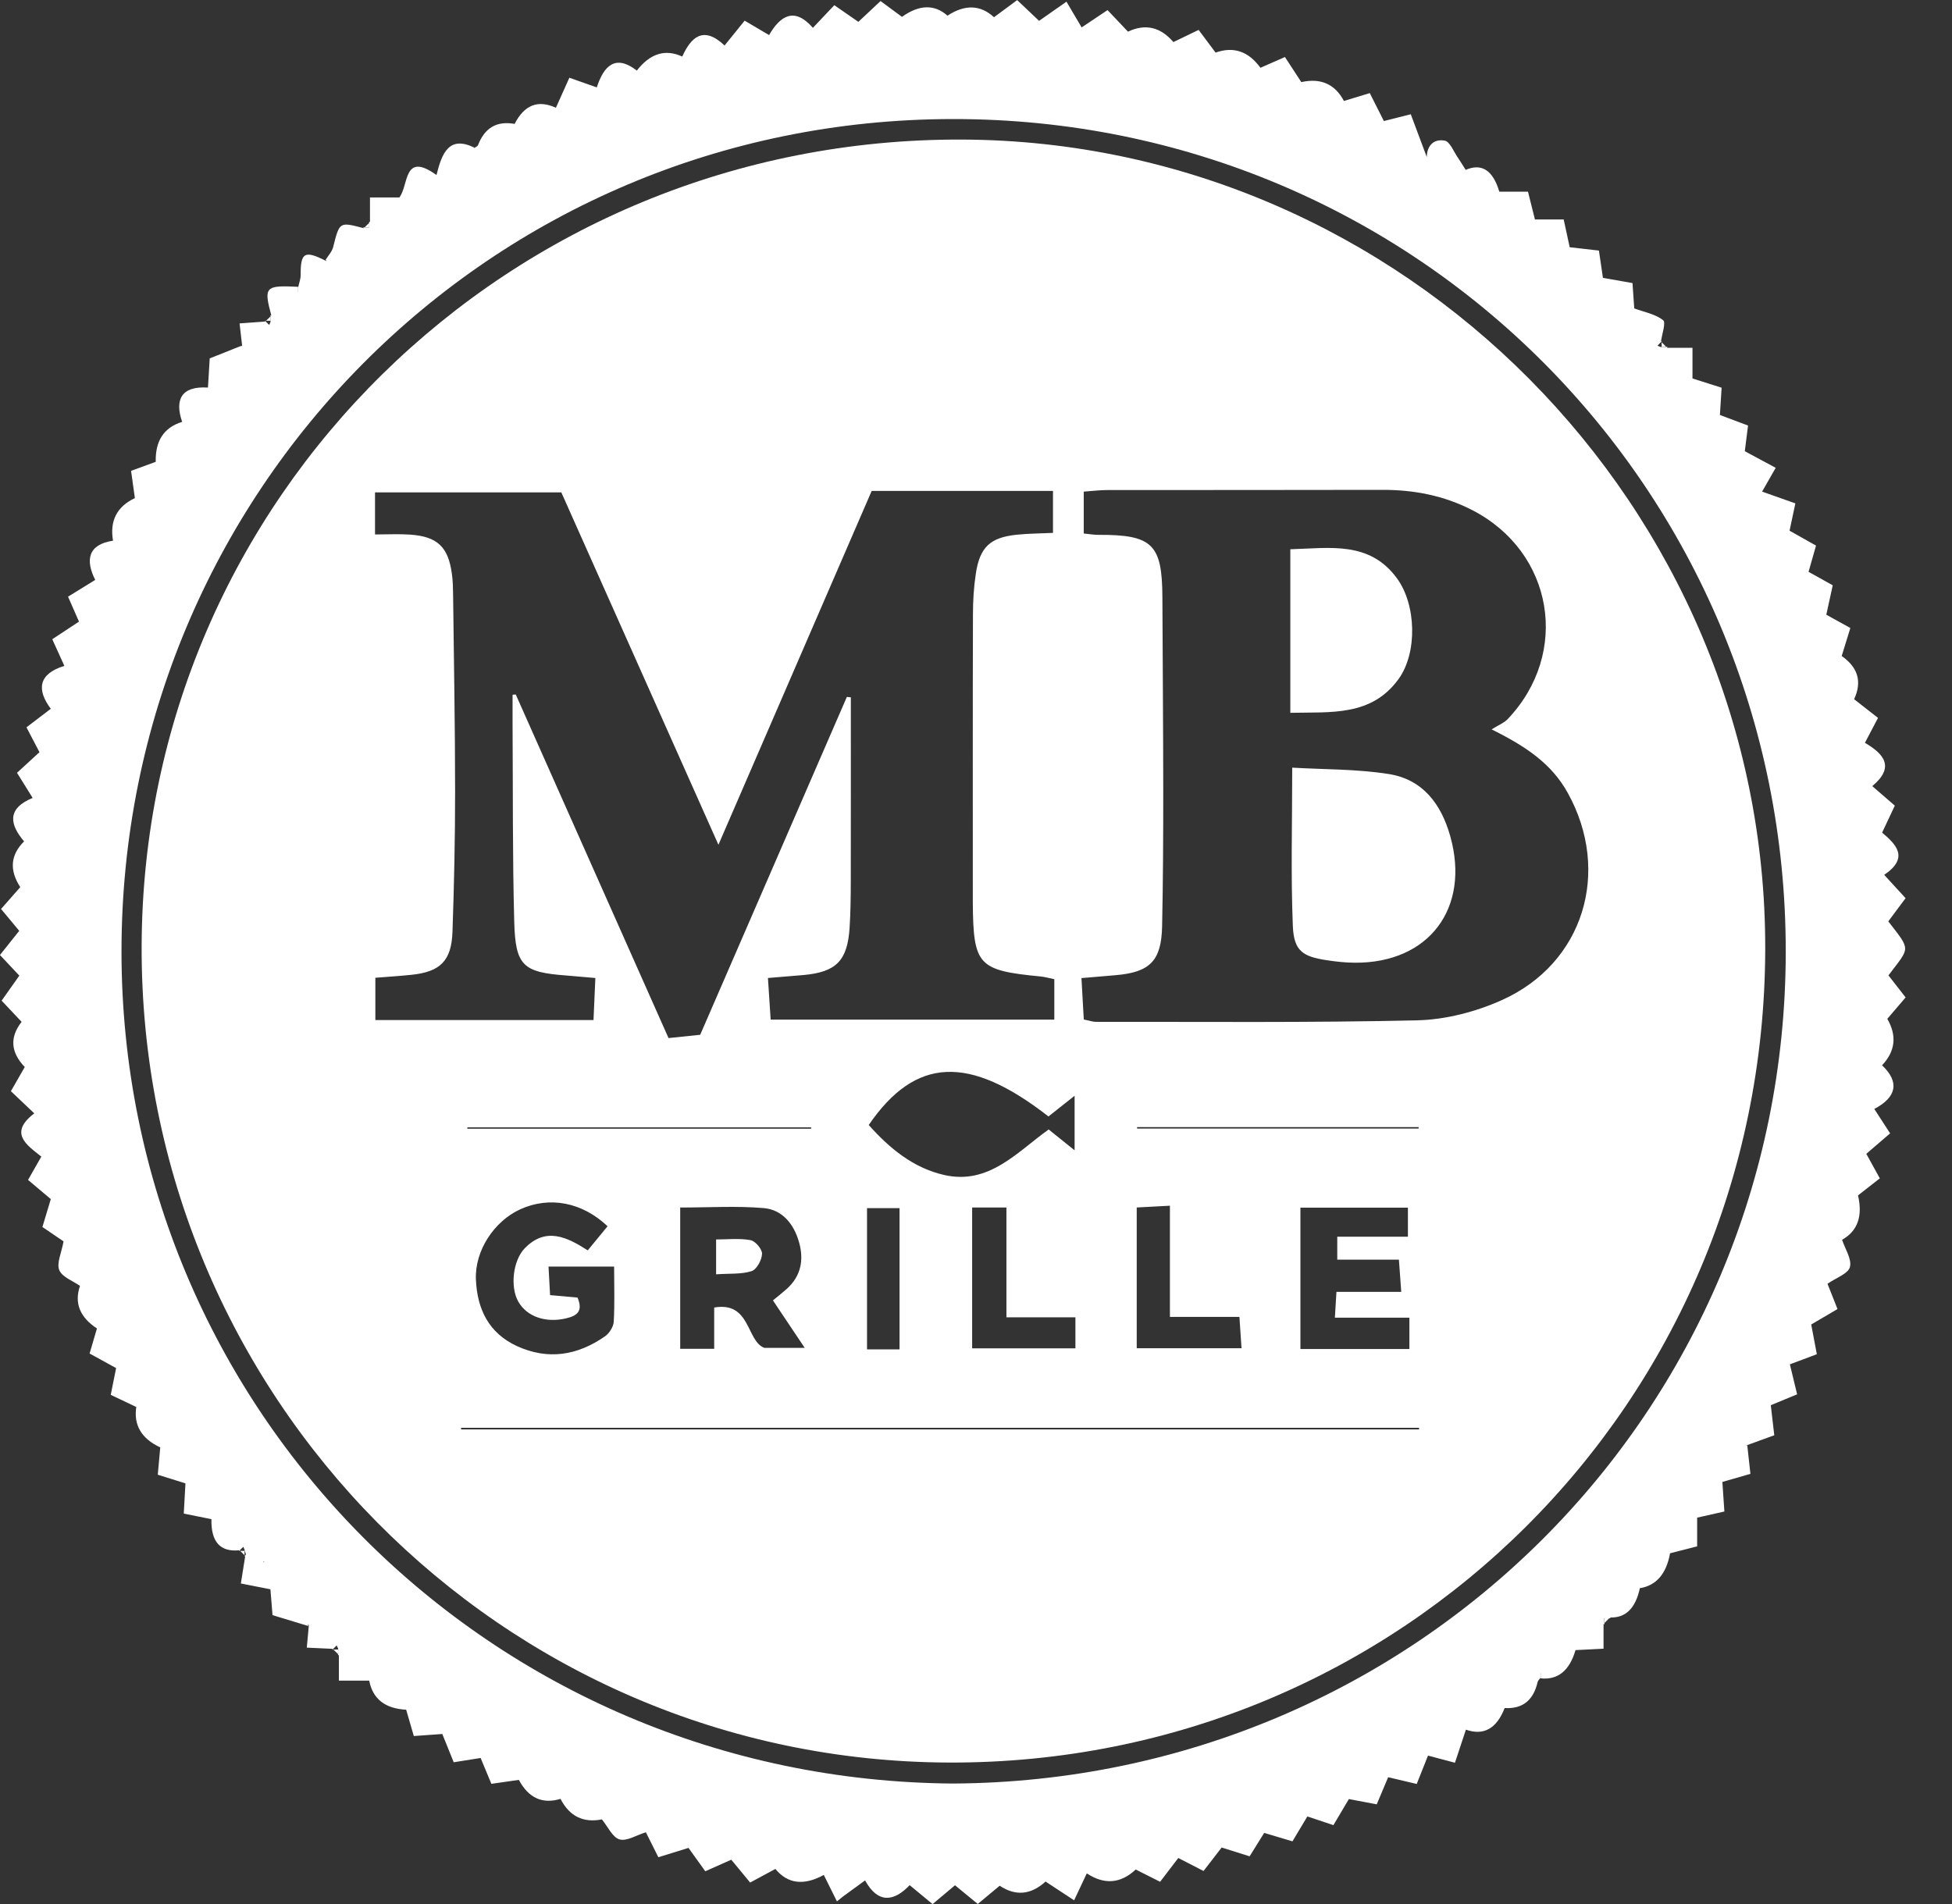 <svg width="41" height="40" viewBox="0 0 41 40" fill="none" xmlns="http://www.w3.org/2000/svg">
<rect x="0" y="0" width="41" height="40" fill="#333333" stroke="none"/>
<g clip-path="url(#clip0_4776_12534)">
<path d="M6.988 34.639C6.806 34.631 6.626 34.622 6.444 34.614C6.458 34.458 6.473 34.302 6.487 34.147L6.468 34.119L6.474 34.159C6.229 34.085 5.985 34.011 5.724 33.931C5.71 33.763 5.696 33.589 5.68 33.388C5.498 33.352 5.328 33.319 5.059 33.266C5.09 33.074 5.12 32.881 5.151 32.689L5.136 32.697C5.146 32.682 5.165 32.667 5.164 32.655C5.159 32.624 5.146 32.595 5.135 32.566L5.148 32.583C5.136 32.554 5.123 32.525 5.111 32.496C5.081 32.525 5.052 32.553 5.022 32.582L5.029 32.568C4.626 32.61 4.43 32.392 4.441 31.915C4.262 31.878 4.077 31.841 3.86 31.798C3.872 31.574 3.883 31.383 3.895 31.163C3.708 31.105 3.528 31.048 3.314 30.981C3.332 30.777 3.349 30.588 3.366 30.407C2.973 30.224 2.805 29.942 2.862 29.558C2.696 29.479 2.524 29.396 2.326 29.303C2.365 29.111 2.399 28.941 2.439 28.741C2.262 28.644 2.082 28.544 1.882 28.435C1.94 28.237 1.989 28.07 2.036 27.909C1.676 27.671 1.557 27.373 1.68 27.014C1.534 26.91 1.307 26.831 1.245 26.683C1.185 26.536 1.292 26.321 1.335 26.079C1.227 26.006 1.085 25.909 0.891 25.777C0.945 25.599 1.003 25.403 1.067 25.191C0.915 25.063 0.758 24.931 0.589 24.788C0.693 24.605 0.772 24.468 0.868 24.298C0.562 24.055 0.176 23.804 0.72 23.39C0.544 23.223 0.394 23.081 0.229 22.924C0.335 22.739 0.429 22.574 0.52 22.416C0.223 22.107 0.201 21.79 0.454 21.467C0.327 21.333 0.197 21.195 0.034 21.022C0.154 20.853 0.272 20.685 0.406 20.496C0.275 20.357 0.156 20.23 -0.001 20.063C0.136 19.891 0.264 19.731 0.404 19.555C0.281 19.407 0.168 19.272 0.022 19.096C0.162 18.937 0.296 18.784 0.426 18.637C0.193 18.28 0.22 17.959 0.506 17.676C0.213 17.332 0.13 16.991 0.686 16.763C0.574 16.583 0.482 16.435 0.357 16.235C0.504 16.1 0.654 15.962 0.829 15.802C0.752 15.655 0.671 15.501 0.556 15.28C0.713 15.161 0.873 15.039 1.067 14.89C0.772 14.498 0.797 14.158 1.352 13.989C1.263 13.792 1.191 13.635 1.098 13.429C1.282 13.307 1.454 13.194 1.659 13.059C1.589 12.898 1.52 12.742 1.429 12.535C1.617 12.419 1.792 12.311 2 12.183C1.792 11.769 1.844 11.439 2.374 11.359C2.302 10.942 2.455 10.643 2.833 10.464C2.808 10.283 2.782 10.095 2.753 9.892C2.95 9.82 3.114 9.76 3.271 9.702C3.26 9.259 3.445 8.979 3.826 8.863C3.666 8.396 3.807 8.106 4.368 8.142C4.383 7.903 4.395 7.698 4.405 7.529C4.671 7.423 4.882 7.339 5.091 7.256L5.047 7.276L5.086 7.265C5.068 7.108 5.05 6.95 5.032 6.794C5.212 6.781 5.392 6.767 5.572 6.755L5.565 6.74C5.595 6.769 5.625 6.798 5.654 6.827C5.667 6.798 5.68 6.769 5.692 6.74L5.684 6.758V6.624L5.7 6.631C5.536 6.025 5.568 5.991 6.261 6.025V6.141C6.261 6.141 6.262 6.141 6.263 6.141C6.263 6.105 6.263 6.07 6.263 6.035C6.281 5.95 6.315 5.864 6.315 5.779C6.312 5.302 6.397 5.253 6.847 5.481C6.853 5.48 6.859 5.48 6.865 5.479C6.856 5.474 6.846 5.469 6.836 5.464C6.891 5.373 6.973 5.288 6.998 5.19C7.132 4.659 7.127 4.658 7.64 4.794L7.634 4.779C7.678 4.779 7.722 4.779 7.766 4.779L7.755 4.796C7.755 4.751 7.755 4.706 7.755 4.661L7.771 4.667V4.148H8.388C8.588 3.898 8.465 3.171 9.168 3.677C9.284 3.206 9.437 2.846 9.961 3.1C9.959 3.104 9.958 3.109 9.956 3.113C9.985 3.091 10.03 3.076 10.041 3.048C10.181 2.684 10.437 2.535 10.809 2.603C11.012 2.204 11.301 2.091 11.676 2.264C11.766 2.062 11.857 1.86 11.959 1.633C12.173 1.708 12.336 1.766 12.535 1.836C12.681 1.384 12.925 1.132 13.376 1.483C13.655 1.123 13.973 1.024 14.33 1.188C14.515 0.779 14.775 0.534 15.219 0.956C15.369 0.77 15.496 0.613 15.64 0.434C15.821 0.541 15.971 0.629 16.154 0.737C16.395 0.319 16.692 0.146 17.074 0.585C17.233 0.418 17.365 0.278 17.524 0.109C17.694 0.227 17.849 0.335 18.029 0.459C18.182 0.316 18.331 0.175 18.495 0.022C18.667 0.148 18.808 0.253 18.945 0.354C19.308 0.095 19.627 0.087 19.901 0.329C20.268 0.089 20.594 0.1 20.878 0.362C21.024 0.254 21.177 0.141 21.365 0.002C21.517 0.147 21.666 0.288 21.825 0.438C21.999 0.316 22.154 0.208 22.4 0.035C22.511 0.222 22.61 0.391 22.719 0.576C22.932 0.434 23.076 0.337 23.263 0.212C23.411 0.369 23.553 0.519 23.692 0.665C24.056 0.493 24.374 0.566 24.646 0.884C24.809 0.805 24.979 0.724 25.176 0.628C25.309 0.806 25.422 0.958 25.532 1.105C25.909 0.971 26.223 1.077 26.474 1.424C26.626 1.357 26.784 1.288 26.989 1.198C27.107 1.379 27.22 1.553 27.333 1.725C27.741 1.634 28.039 1.766 28.228 2.121C28.388 2.072 28.554 2.022 28.771 1.956C28.868 2.149 28.961 2.332 29.067 2.543C29.23 2.502 29.398 2.459 29.632 2.4C29.75 2.714 29.865 3.024 29.981 3.334C30.034 3.383 30.086 3.433 30.139 3.482L30.126 3.493C30.074 3.444 30.021 3.394 29.969 3.345C29.956 3.081 30.096 2.911 30.343 2.954C30.455 2.973 30.534 3.188 30.624 3.316C30.683 3.402 30.736 3.492 30.792 3.58L30.76 3.589L30.778 3.572C31.119 3.421 31.357 3.573 31.492 4.027H32.094C32.148 4.247 32.195 4.433 32.242 4.619C32.244 4.651 32.245 4.682 32.243 4.643C32.243 4.68 32.243 4.645 32.243 4.611H32.844C32.888 4.811 32.924 4.981 32.97 5.194C33.147 5.214 33.336 5.236 33.584 5.264C33.609 5.437 33.636 5.62 33.668 5.837C33.859 5.871 34.06 5.907 34.289 5.947C34.302 6.143 34.315 6.316 34.326 6.479C34.537 6.557 34.768 6.598 34.932 6.726C34.996 6.776 34.907 7.021 34.887 7.177L34.902 7.171C34.873 7.201 34.844 7.231 34.814 7.262C34.844 7.275 34.873 7.287 34.902 7.3L34.884 7.291C34.93 7.291 34.975 7.29 35.021 7.29L35.015 7.307H35.549V7.951C35.737 8.01 35.932 8.073 36.161 8.145C36.149 8.334 36.138 8.506 36.125 8.718C36.306 8.786 36.498 8.858 36.716 8.94C36.692 9.13 36.67 9.3 36.648 9.479C36.859 9.593 37.065 9.703 37.297 9.828C37.185 10.025 37.105 10.163 37.011 10.328C37.227 10.404 37.454 10.485 37.71 10.575C37.666 10.78 37.63 10.95 37.588 11.149C37.763 11.248 37.942 11.348 38.144 11.462C38.091 11.649 38.044 11.815 37.987 12.013C38.145 12.101 38.295 12.184 38.495 12.296C38.453 12.487 38.41 12.688 38.36 12.914C38.514 12.999 38.665 13.082 38.865 13.193C38.802 13.397 38.742 13.592 38.683 13.782C39.027 14.021 39.114 14.323 38.944 14.689C39.101 14.812 39.264 14.939 39.446 15.082C39.351 15.262 39.27 15.416 39.171 15.605C39.563 15.835 39.811 16.111 39.325 16.515C39.485 16.653 39.617 16.767 39.799 16.925C39.719 17.094 39.632 17.278 39.532 17.492C39.83 17.741 40.104 18.022 39.576 18.379C39.73 18.547 39.857 18.686 40.025 18.869C39.903 19.033 39.781 19.196 39.662 19.356C40.143 19.979 40.122 19.887 39.665 20.491C39.779 20.636 39.895 20.786 40.026 20.954C39.882 21.122 39.759 21.266 39.641 21.404C39.846 21.759 39.81 22.084 39.531 22.38C39.901 22.73 39.84 23.049 39.368 23.297C39.485 23.477 39.579 23.622 39.7 23.81C39.528 23.958 39.373 24.092 39.2 24.24C39.29 24.403 39.374 24.555 39.484 24.755C39.323 24.88 39.174 24.996 39.026 25.113C39.128 25.553 39.016 25.864 38.691 26.045C38.754 26.238 38.899 26.452 38.856 26.618C38.819 26.759 38.566 26.843 38.385 26.97C38.449 27.134 38.513 27.293 38.595 27.501C38.407 27.612 38.23 27.715 38.043 27.825C38.083 28.038 38.121 28.238 38.161 28.45C37.946 28.53 37.782 28.592 37.595 28.662C37.647 28.876 37.694 29.073 37.747 29.292C37.541 29.377 37.381 29.444 37.194 29.521C37.219 29.735 37.242 29.937 37.267 30.152C37.052 30.23 36.872 30.296 36.691 30.362C36.679 30.365 36.666 30.37 36.653 30.374L36.7 30.364C36.721 30.554 36.742 30.744 36.766 30.963C36.552 31.025 36.372 31.077 36.177 31.133C36.191 31.345 36.204 31.533 36.219 31.754C36.019 31.799 35.851 31.838 35.647 31.883V32.486C35.436 32.54 35.254 32.587 35.078 32.632C35 33.064 34.789 33.309 34.444 33.365C34.353 33.788 34.144 33.993 33.816 33.98L33.822 33.998C33.776 33.997 33.729 33.996 33.683 33.996L33.696 33.983C33.697 34.029 33.697 34.075 33.698 34.121L33.681 34.116V34.636C33.462 34.647 33.274 34.656 33.092 34.666C32.966 35.099 32.721 35.297 32.359 35.259V35.144C32.359 35.144 32.358 35.144 32.357 35.144V35.248C32.336 35.277 32.303 35.305 32.296 35.337C32.207 35.724 31.977 35.905 31.604 35.883C31.435 36.316 31.164 36.468 30.79 36.337C30.716 36.561 30.641 36.786 30.56 37.032C30.336 36.972 30.185 36.932 29.994 36.882C29.919 37.072 29.849 37.247 29.757 37.478C29.567 37.433 29.384 37.39 29.157 37.336C29.087 37.502 29.013 37.676 28.917 37.906C28.734 37.871 28.55 37.836 28.332 37.795C28.233 37.962 28.128 38.139 28.007 38.343C27.822 38.281 27.659 38.227 27.46 38.16C27.363 38.323 27.265 38.485 27.147 38.683C26.957 38.626 26.775 38.572 26.553 38.506C26.465 38.648 26.374 38.795 26.247 38.998C26.069 38.941 25.876 38.881 25.66 38.813C25.54 38.968 25.415 39.129 25.279 39.306C25.083 39.205 24.928 39.125 24.749 39.033C24.622 39.199 24.507 39.35 24.367 39.533C24.186 39.442 24.018 39.358 23.855 39.275C23.538 39.572 23.195 39.599 22.827 39.356C22.746 39.528 22.654 39.725 22.561 39.922C22.274 39.733 22.115 39.629 21.961 39.528C21.654 39.808 21.333 39.838 20.997 39.616C20.858 39.732 20.713 39.853 20.537 39.999C20.377 39.868 20.231 39.748 20.059 39.606C19.908 39.733 19.763 39.855 19.588 40.002C19.426 39.868 19.28 39.748 19.107 39.604C18.772 39.955 18.44 39.993 18.17 39.504C17.998 39.629 17.855 39.733 17.713 39.837C17.669 39.873 17.624 39.909 17.579 39.945C17.483 39.751 17.386 39.557 17.303 39.389C16.883 39.619 16.544 39.577 16.286 39.263C16.128 39.349 15.963 39.438 15.756 39.549C15.63 39.396 15.508 39.249 15.36 39.069C15.198 39.141 15.026 39.218 14.814 39.312C14.7 39.153 14.59 39 14.461 38.821C14.256 38.884 14.049 38.949 13.828 39.017C13.722 38.806 13.643 38.648 13.566 38.493C13.365 38.554 13.162 38.687 13.011 38.642C12.863 38.597 12.767 38.374 12.642 38.222C12.251 38.3 11.961 38.156 11.773 37.791C11.393 37.906 11.102 37.773 10.898 37.392C10.719 37.418 10.532 37.445 10.321 37.475C10.242 37.286 10.175 37.126 10.095 36.932C9.926 36.959 9.758 36.986 9.53 37.022C9.455 36.835 9.378 36.646 9.29 36.428C9.105 36.441 8.917 36.455 8.692 36.471C8.634 36.272 8.582 36.091 8.531 35.918C8.088 35.895 7.829 35.691 7.755 35.307C7.661 35.307 7.559 35.307 7.458 35.307C7.371 35.307 7.283 35.307 7.118 35.307V34.768L7.102 34.775L7.103 34.637L7.112 34.656C7.098 34.627 7.085 34.596 7.072 34.567C7.042 34.597 7.012 34.628 6.982 34.657L6.989 34.642L6.988 34.639ZM29.366 36.927L29.38 36.932L29.342 36.944L29.366 36.927ZM5.527 32.822L5.559 32.808L5.516 32.812L5.528 32.795L5.527 32.822V32.822ZM20.023 37.469C29.733 37.411 37.5 29.654 37.508 19.999C37.516 10.317 29.759 2.49 20.01 2.501C10.258 2.511 2.553 10.362 2.552 19.985C2.551 29.589 10.278 37.401 20.023 37.469Z" fill="white"/>
<path d="M34.888 7.175C34.93 7.219 34.972 7.262 35.014 7.305L35.021 7.288C34.975 7.288 34.929 7.289 34.884 7.289L34.902 7.298C34.902 7.255 34.902 7.212 34.902 7.169L34.887 7.175H34.888Z" fill="white"/>
<path d="M5.573 6.753C5.615 6.712 5.658 6.671 5.701 6.629L5.685 6.622V6.757L5.694 6.738C5.651 6.738 5.609 6.738 5.566 6.739L5.573 6.753H5.573Z" fill="white"/>
<path d="M7.641 4.793C7.684 4.751 7.728 4.709 7.771 4.666L7.755 4.66C7.755 4.705 7.755 4.75 7.755 4.795L7.766 4.778C7.722 4.778 7.678 4.778 7.634 4.778L7.64 4.793H7.641Z" fill="white"/>
<path d="M5.152 32.688C5.111 32.648 5.07 32.608 5.03 32.567L5.022 32.581C5.065 32.581 5.107 32.582 5.149 32.582L5.136 32.565C5.136 32.609 5.137 32.653 5.137 32.696L5.152 32.688L5.152 32.688Z" fill="white"/>
<path d="M33.818 33.978C33.773 34.024 33.728 34.069 33.683 34.114L33.7 34.12C33.7 34.073 33.699 34.027 33.698 33.981L33.685 33.994C33.731 33.994 33.777 33.995 33.824 33.996L33.818 33.978Z" fill="white"/>
<path d="M7.117 34.766C7.074 34.724 7.031 34.681 6.987 34.639L6.98 34.655C7.024 34.655 7.067 34.654 7.11 34.653L7.101 34.635L7.1 34.772L7.116 34.766H7.117Z" fill="white"/>
<path d="M37.077 19.948C37.053 29.461 29.429 37.058 19.937 37.028C10.539 36.998 2.944 29.317 2.975 19.872C3.006 10.456 10.693 2.898 20.204 2.932C29.477 2.966 37.101 10.653 37.077 19.948L37.077 19.948ZM17.788 14.641C17.816 14.644 17.843 14.647 17.871 14.65C17.871 15.937 17.872 17.225 17.87 18.512C17.869 18.839 17.866 19.166 17.845 19.492C17.8 20.185 17.562 20.422 16.874 20.484C16.644 20.504 16.413 20.522 16.13 20.546C16.152 20.88 16.17 21.157 16.187 21.421H22.145V20.571C22.032 20.548 21.945 20.522 21.857 20.514C20.542 20.387 20.444 20.281 20.433 18.965C20.433 18.928 20.433 18.892 20.433 18.856C20.433 16.876 20.43 14.895 20.436 12.915C20.436 12.626 20.453 12.334 20.497 12.047C20.582 11.494 20.797 11.293 21.349 11.234C21.596 11.208 21.846 11.208 22.117 11.195V10.313H18.309C17.247 12.766 16.182 15.225 15.09 17.747C13.968 15.23 12.877 12.781 11.79 10.344H7.877V11.228C8.149 11.228 8.381 11.215 8.612 11.231C9.19 11.271 9.418 11.491 9.493 12.067C9.513 12.21 9.515 12.356 9.517 12.502C9.533 13.88 9.559 15.258 9.559 16.637C9.559 17.616 9.538 18.596 9.504 19.575C9.483 20.187 9.246 20.417 8.641 20.479C8.391 20.505 8.14 20.521 7.884 20.541V21.429H12.466C12.48 21.115 12.492 20.84 12.505 20.546C12.247 20.524 12.068 20.507 11.89 20.493C10.986 20.425 10.826 20.292 10.801 19.363C10.764 17.983 10.775 16.602 10.766 15.222C10.765 15.013 10.766 14.804 10.766 14.595C10.789 14.593 10.811 14.592 10.833 14.59C11.902 16.994 12.971 19.399 14.042 21.808C14.3 21.781 14.494 21.761 14.707 21.739C15.739 19.361 16.763 17.001 17.787 14.642L17.788 14.641ZM22.764 21.418C22.88 21.441 22.949 21.467 23.018 21.467C25.268 21.464 27.519 21.488 29.768 21.435C30.366 21.421 30.999 21.256 31.548 21.009C33.268 20.236 33.842 18.309 32.932 16.662C32.59 16.042 32.051 15.681 31.33 15.323C31.484 15.227 31.591 15.187 31.662 15.113C32.991 13.722 32.632 11.595 30.922 10.716C30.329 10.411 29.696 10.289 29.032 10.291C27.109 10.296 25.185 10.293 23.262 10.295C23.104 10.295 22.947 10.315 22.763 10.328V11.208C22.894 11.221 22.983 11.237 23.071 11.236C24.206 11.232 24.411 11.432 24.415 12.55C24.421 13.91 24.432 15.27 24.433 16.631C24.433 17.573 24.429 18.517 24.409 19.46C24.394 20.186 24.153 20.426 23.432 20.487C23.205 20.506 22.979 20.526 22.715 20.548C22.734 20.887 22.749 21.151 22.764 21.418ZM18.247 23.634C18.68 24.121 19.181 24.537 19.834 24.685C20.774 24.897 21.364 24.201 22.026 23.728C22.203 23.87 22.362 23.998 22.571 24.166V23.02C22.342 23.202 22.179 23.331 22.022 23.455C20.356 22.155 19.229 22.201 18.247 23.634V23.634ZM12.762 25.762C12.226 25.252 11.539 25.128 10.93 25.404C10.374 25.657 9.971 26.278 9.996 26.878C10.022 27.501 10.265 28.006 10.858 28.279C11.511 28.578 12.131 28.476 12.707 28.074C12.797 28.011 12.884 27.876 12.891 27.769C12.913 27.395 12.899 27.019 12.899 26.608H11.521C11.533 26.829 11.543 27.014 11.554 27.208C11.789 27.23 11.966 27.245 12.131 27.26C12.251 27.548 12.121 27.643 11.887 27.697C11.464 27.796 11.068 27.664 10.886 27.344C10.712 27.037 10.772 26.482 11.022 26.224C11.463 25.77 11.908 25.987 12.345 26.268C12.489 26.092 12.614 25.941 12.761 25.762L12.762 25.762ZM14.287 25.368V28.336H15.001V27.469C15.769 27.335 15.674 28.174 16.054 28.316H16.902C16.647 27.936 16.442 27.628 16.235 27.319C16.354 27.221 16.439 27.154 16.52 27.082C16.826 26.811 16.889 26.466 16.782 26.092C16.676 25.719 16.434 25.414 16.044 25.38C15.476 25.331 14.9 25.368 14.288 25.368H14.287ZM27.314 28.34H29.603V27.682H28.038C28.051 27.476 28.059 27.341 28.071 27.14H29.432C29.414 26.886 29.4 26.703 29.383 26.463H28.088V25.981H29.572V25.371H27.314V28.34V28.34ZM20.419 25.368V28.326H22.588V27.674H21.139V25.368H20.42H20.419ZM23.875 28.324H26.077C26.061 28.087 26.049 27.902 26.033 27.666H24.573V25.33C24.301 25.344 24.095 25.355 23.876 25.367V28.324H23.875ZM9.685 29.996C9.685 30.007 9.685 30.018 9.685 30.03H29.806C29.806 30.018 29.806 30.007 29.806 29.996H9.685ZM18.894 28.348V25.381H18.211V28.348H18.894ZM17.037 23.712C17.037 23.703 17.037 23.693 17.037 23.684H9.816C9.816 23.693 9.816 23.703 9.816 23.712H17.037ZM23.883 23.678C23.883 23.689 23.883 23.698 23.884 23.709H29.797C29.797 23.698 29.797 23.689 29.797 23.678H23.882H23.883Z" fill="white"/>
<path d="M27.142 16.127C27.814 16.166 28.501 16.155 29.17 16.261C29.884 16.374 30.273 16.891 30.463 17.573C30.883 19.078 30.015 20.235 28.458 20.225C28.261 20.224 28.061 20.202 27.865 20.172C27.358 20.095 27.177 19.975 27.155 19.454C27.111 18.378 27.142 17.297 27.142 16.127H27.142Z" fill="white"/>
<path d="M27.102 11.539C27.933 11.515 28.767 11.361 29.343 12.151C29.75 12.708 29.772 13.712 29.38 14.259C28.809 15.056 27.953 14.955 27.102 14.975V11.538L27.102 11.539Z" fill="white"/>
<path d="M15.041 26.771V26.039C15.279 26.039 15.527 26.01 15.763 26.053C15.864 26.071 16.01 26.243 16.006 26.341C16.001 26.47 15.894 26.669 15.787 26.704C15.574 26.773 15.331 26.751 15.041 26.771Z" fill="white"/>
</g>
<defs>
<clipPath id="clip0_4776_12534">
<rect width="40.028" height="40" fill="white"/>
</clipPath>
</defs>
</svg>
